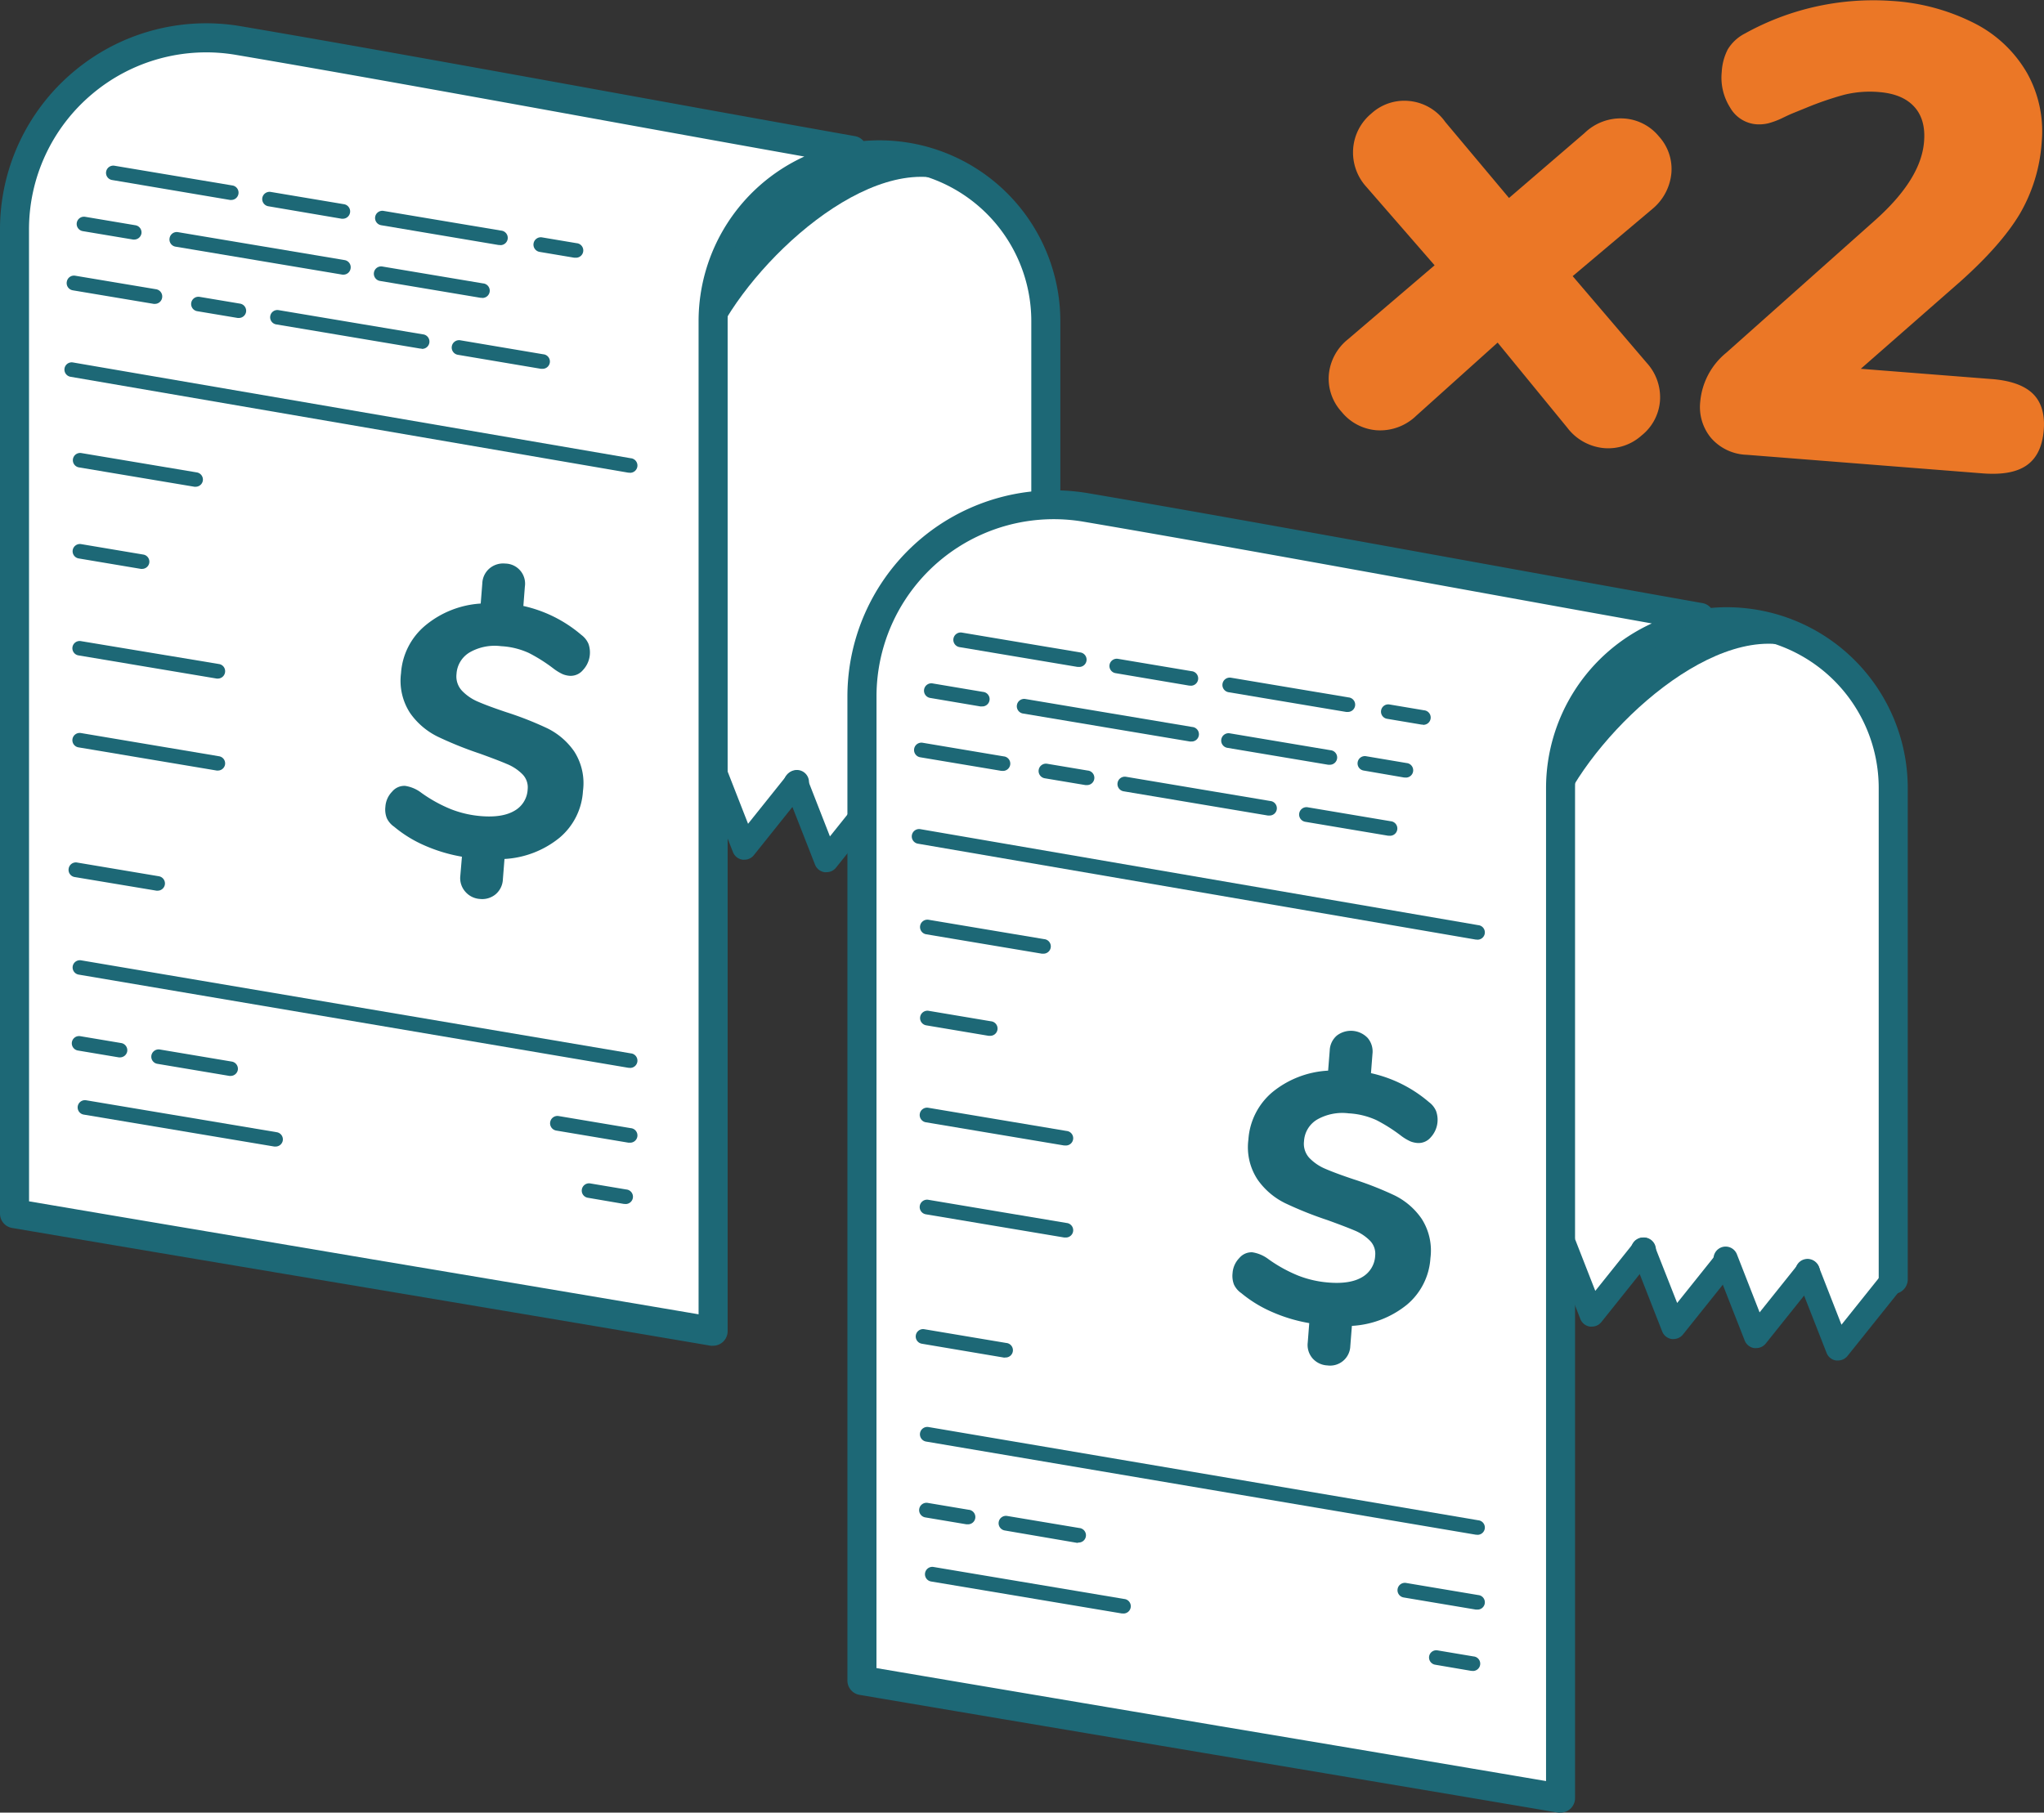 <svg xmlns="http://www.w3.org/2000/svg" id="Layer_1" data-name="Layer 1" viewBox="0 0 422.18 374.48"><rect x="0" y="0" width="422.18" height="374.48" fill="#333333" stroke="none"/><title>benefitss_double_ownership_costs</title><path d="M132.6,39.15A34.36,34.36,0,0,0,98.24,4.79L93,4.91l-.3-1C52.78-3.19.35-12.95-34.16-18.81A39.61,39.61,0,0,0-80.41,20.24V223.5c53.11,9,91.13,15.31,144.29,24.33V133.27l64.25,13.64.85-18.67,3.62,12.42Z" transform="translate(83.41 27.19)" style="fill:#fff"></path><path d="M63.88,250.83a4.21,4.21,0,0,1-.5,0c-26-4.42-48.45-8.19-70.78-11.94-22.82-3.83-46.42-7.79-73.51-12.39a3,3,0,0,1-2.5-3V20.24A42.51,42.51,0,0,1-68.29-12.31a42.51,42.51,0,0,1,34.64-9.46C-12.33-18.15,16.12-13,43.63-8,60.5-4.93,77.94-1.77,93.2.94a3,3,0,0,1,1.74,1c1.09-.09,2.19-.14,3.3-.14A37.4,37.4,0,0,1,135.6,39.15V140.66a3,3,0,0,1-6,0V39.15a31.36,31.36,0,0,0-62.72,0V247.83a3,3,0,0,1-3,3ZM-77.41,221c26,4.42,48.89,8.25,71,12,21.33,3.58,42.73,7.17,67.29,11.34V39.15a37.39,37.39,0,0,1,21.84-34C69.9,2.87,56.05.36,42.56-2.09c-27.5-5-55.93-10.15-77.22-13.76A36.56,36.56,0,0,0-64.42-7.73a36.53,36.53,0,0,0-13,28Z" transform="translate(83.41 27.19)" style="fill:#1d6876"></path><polyline points="198.29 166.09 204.56 182.12 215.26 168.74" style="fill:#fff"></polyline><path d="M121.15,157.42a2.31,2.31,0,0,1-.37,0,2.49,2.49,0,0,1-2-1.56l-6.27-16a2.5,2.5,0,1,1,4.65-1.82l4.7,12,8-10a2.5,2.5,0,1,1,3.9,3.12l-10.69,13.38A2.5,2.5,0,0,1,121.15,157.42Z" transform="translate(83.41 27.19)" style="fill:#1d6876"></path><polyline points="181.39 163.52 187.66 179.55 198.35 166.17" style="fill:#fff"></polyline><path d="M104.25,154.85a2.43,2.43,0,0,1-.38,0,2.48,2.48,0,0,1-2-1.56l-6.27-16a2.5,2.5,0,1,1,4.66-1.82l4.69,12,8-10a2.5,2.5,0,0,1,3.91,3.12l-10.7,13.38A2.5,2.5,0,0,1,104.25,154.85Z" transform="translate(83.41 27.19)" style="fill:#1d6876"></path><polyline points="164.4 161.65 170.67 177.68 181.36 164.3" style="fill:#fff"></polyline><path d="M87.26,153a2.43,2.43,0,0,1-.38,0,2.51,2.51,0,0,1-1.95-1.56l-6.27-16a2.5,2.5,0,0,1,4.66-1.83l4.69,12,8-10a2.5,2.5,0,1,1,3.91,3.13l-10.7,13.38A2.5,2.5,0,0,1,87.26,153Z" transform="translate(83.41 27.19)" style="fill:#1d6876"></path><polyline points="147.49 159.08 153.76 175.11 164.46 161.73" style="fill:#fff"></polyline><path d="M70.35,150.42a2.31,2.31,0,0,1-.37,0,2.52,2.52,0,0,1-2-1.56l-6.27-16A2.5,2.5,0,1,1,66.41,131l4.69,12,8-10A2.5,2.5,0,1,1,83,136.1L72.3,149.48A2.48,2.48,0,0,1,70.35,150.42Z" transform="translate(83.41 27.19)" style="fill:#1d6876"></path><line x1="14.81" y1="76.36" x2="130.03" y2="96.15" style="fill:#eb7726"></line><path d="M46.62,70.46l-.26,0L-68.85,50.65a1.51,1.51,0,0,1-1.23-1.74,1.5,1.5,0,0,1,1.73-1.22L46.87,67.48a1.5,1.5,0,0,1-.25,3Z" transform="translate(83.41 27.19)" style="fill:#1d6876"></path><line x1="16.5" y1="95.06" x2="40.36" y2="99.07" style="fill:#eb7726"></line><path d="M-43,73.37a1.1,1.1,0,0,1-.25,0l-23.86-4a1.5,1.5,0,0,1-1.23-1.73,1.5,1.5,0,0,1,1.73-1.23l23.86,4a1.5,1.5,0,0,1,1.23,1.73A1.5,1.5,0,0,1-43,73.37Z" transform="translate(83.41 27.19)" style="fill:#1d6876"></path><line x1="78.97" y1="45.05" x2="103.24" y2="49.12" style="fill:#eb7726"></line><path d="M19.84,23.43l-.25,0L-4.68,19.34a1.51,1.51,0,0,1-1.24-1.73,1.5,1.5,0,0,1,1.73-1.23l24.27,4.07a1.5,1.5,0,0,1-.24,3Z" transform="translate(83.41 27.19)" style="fill:#1d6876"></path><line x1="23.4" y1="35.73" x2="47.77" y2="39.82" style="fill:#eb7726"></line><path d="M-35.64,14.12a1.1,1.1,0,0,1-.25,0L-60.26,10a1.49,1.49,0,0,1-1.23-1.72,1.5,1.5,0,0,1,1.73-1.23l24.37,4.08a1.5,1.5,0,0,1,1.23,1.73A1.5,1.5,0,0,1-35.64,14.12Z" transform="translate(83.41 27.19)" style="fill:#1d6876"></path><line x1="55.62" y1="41.13" x2="70.82" y2="43.68" style="fill:#eb7726"></line><path d="M-12.59,18l-.25,0L-28,15.42a1.51,1.51,0,0,1-1.23-1.73,1.52,1.52,0,0,1,1.73-1.23L-12.35,15a1.51,1.51,0,0,1,1.24,1.73A1.51,1.51,0,0,1-12.59,18Z" transform="translate(83.41 27.19)" style="fill:#1d6876"></path><line x1="111.71" y1="50.54" x2="118.84" y2="51.74" style="fill:#eb7726"></line><path d="M35.44,26.05l-.25,0-7.14-1.2a1.5,1.5,0,0,1,.49-3l7.14,1.2a1.5,1.5,0,0,1-.24,3Z" transform="translate(83.41 27.19)" style="fill:#1d6876"></path><line x1="15.28" y1="58.48" x2="32.01" y2="61.29" style="fill:#eb7726"></line><path d="M-51.4,35.59a1.06,1.06,0,0,1-.25,0l-16.72-2.8A1.51,1.51,0,0,1-69.61,31a1.5,1.5,0,0,1,1.73-1.23l16.73,2.8a1.51,1.51,0,0,1,1.23,1.73A1.51,1.51,0,0,1-51.4,35.59Z" transform="translate(83.41 27.19)" style="fill:#1d6876"></path><line x1="40.98" y1="62.79" x2="49.34" y2="64.19" style="fill:#eb7726"></line><path d="M-34.07,38.5l-.25,0-8.36-1.4a1.5,1.5,0,0,1-1.23-1.73,1.5,1.5,0,0,1,1.73-1.23l8.36,1.4a1.5,1.5,0,0,1,1.23,1.73A1.5,1.5,0,0,1-34.07,38.5Z" transform="translate(83.41 27.19)" style="fill:#1d6876"></path><line x1="94.82" y1="71.83" x2="111.95" y2="74.7" style="fill:#eb7726"></line><path d="M28.54,49l-.25,0L11.16,46.11a1.5,1.5,0,0,1,.5-3L28.79,46a1.5,1.5,0,0,1-.25,3Z" transform="translate(83.41 27.19)" style="fill:#1d6876"></path><line x1="57.3" y1="65.53" x2="87.07" y2="70.52" style="fill:#eb7726"></line><path d="M3.66,44.83l-.25,0-29.77-5a1.49,1.49,0,0,1-1.23-1.72,1.49,1.49,0,0,1,1.72-1.23l29.78,5a1.5,1.5,0,0,1-.25,3Z" transform="translate(83.41 27.19)" style="fill:#1d6876"></path><line x1="17.34" y1="46.24" x2="27.74" y2="47.99" style="fill:#eb7726"></line><path d="M-55.67,22.3a1.07,1.07,0,0,1-.25,0l-10.4-1.74a1.5,1.5,0,0,1-1.23-1.73,1.51,1.51,0,0,1,1.73-1.23l10.4,1.75A1.5,1.5,0,0,1-54.19,21,1.51,1.51,0,0,1-55.67,22.3Z" transform="translate(83.41 27.19)" style="fill:#1d6876"></path><line x1="78.72" y1="56.54" x2="99.53" y2="60.03" style="fill:#eb7726"></line><path d="M16.12,34.34l-.25,0-20.8-3.49A1.51,1.51,0,0,1-6.17,29.1a1.5,1.5,0,0,1,1.73-1.23l20.8,3.49a1.5,1.5,0,0,1-.24,3Z" transform="translate(83.41 27.19)" style="fill:#1d6876"></path><line x1="36.51" y1="49.46" x2="70.97" y2="55.24" style="fill:#eb7726"></line><path d="M-12.43,29.55l-.25,0-34.47-5.78A1.5,1.5,0,0,1-48.38,22a1.5,1.5,0,0,1,1.73-1.23l34.46,5.78A1.5,1.5,0,0,1-11,28.3,1.49,1.49,0,0,1-12.43,29.55Z" transform="translate(83.41 27.19)" style="fill:#1d6876"></path><line x1="16.5" y1="113.87" x2="29.35" y2="116.03" style="fill:#eb7726"></line><path d="M-54.06,90.34l-.25,0-12.85-2.16a1.5,1.5,0,0,1-1.23-1.73,1.51,1.51,0,0,1,1.73-1.23l12.85,2.16a1.49,1.49,0,0,1,1.23,1.72A1.5,1.5,0,0,1-54.06,90.34Z" transform="translate(83.41 27.19)" style="fill:#1d6876"></path><line x1="16.45" y1="133.9" x2="45" y2="138.69" style="fill:#eb7726"></line><path d="M-38.4,113a1,1,0,0,1-.25,0l-28.56-4.79a1.5,1.5,0,0,1-1.23-1.72,1.5,1.5,0,0,1,1.73-1.23L-38.16,110a1.49,1.49,0,0,1,1.23,1.72A1.5,1.5,0,0,1-38.4,113Z" transform="translate(83.41 27.19)" style="fill:#1d6876"></path><line x1="16.45" y1="152.91" x2="45" y2="157.7" style="fill:#eb7726"></line><path d="M-38.4,132a1,1,0,0,1-.25,0l-28.56-4.79a1.5,1.5,0,0,1-1.23-1.72,1.51,1.51,0,0,1,1.73-1.24l28.55,4.8a1.49,1.49,0,0,1,1.23,1.72A1.49,1.49,0,0,1-38.4,132Z" transform="translate(83.41 27.19)" style="fill:#1d6876"></path><line x1="15.64" y1="179.67" x2="32.56" y2="182.51" style="fill:#eb7726"></line><path d="M-50.84,156.82l-.25,0L-68,154a1.5,1.5,0,0,1-1.23-1.73A1.5,1.5,0,0,1-67.52,151l16.92,2.84a1.51,1.51,0,0,1,1.24,1.73A1.51,1.51,0,0,1-50.84,156.82Z" transform="translate(83.41 27.19)" style="fill:#1d6876"></path><line x1="17.54" y1="228.77" x2="56.9" y2="235.38" style="fill:#eb7726"></line><path d="M-26.51,209.68a1.1,1.1,0,0,1-.25,0l-39.36-6.6a1.5,1.5,0,0,1-1.23-1.73,1.51,1.51,0,0,1,1.73-1.23l39.36,6.6A1.5,1.5,0,0,1-25,208.43,1.5,1.5,0,0,1-26.51,209.68Z" transform="translate(83.41 27.19)" style="fill:#1d6876"></path><line x1="16.33" y1="215.53" x2="24.8" y2="216.95" style="fill:#eb7726"></line><path d="M-58.61,191.26l-.25,0-8.47-1.42a1.51,1.51,0,0,1-1.23-1.73,1.5,1.5,0,0,1,1.73-1.23l8.46,1.42A1.51,1.51,0,0,1-57.13,190,1.51,1.51,0,0,1-58.61,191.26Z" transform="translate(83.41 27.19)" style="fill:#1d6876"></path><line x1="32.75" y1="218.29" x2="47.64" y2="220.79" style="fill:#eb7726"></line><path d="M-35.77,195.09a1.06,1.06,0,0,1-.25,0l-14.89-2.5a1.49,1.49,0,0,1-1.23-1.72,1.52,1.52,0,0,1,1.73-1.24l14.89,2.5a1.51,1.51,0,0,1,1.23,1.73A1.51,1.51,0,0,1-35.77,195.09Z" transform="translate(83.41 27.19)" style="fill:#1d6876"></path><line x1="115.14" y1="232.07" x2="130.03" y2="234.57" style="fill:#eb7726"></line><path d="M46.62,208.88l-.25,0-14.89-2.5a1.5,1.5,0,0,1,.5-3l14.89,2.5a1.5,1.5,0,0,1-.25,3Z" transform="translate(83.41 27.19)" style="fill:#1d6876"></path><line x1="121.63" y1="245.98" x2="129.07" y2="247.23" style="fill:#eb7726"></line><path d="M45.67,221.53a1,1,0,0,1-.25,0L38,220.26a1.49,1.49,0,0,1-1.23-1.72,1.51,1.51,0,0,1,1.73-1.24l7.44,1.25a1.5,1.5,0,0,1-.24,3Z" transform="translate(83.41 27.19)" style="fill:#1d6876"></path><line x1="16.5" y1="199.88" x2="130.03" y2="219.1" style="fill:#eb7726"></line><path d="M46.62,193.41l-.25,0L-67.16,174.16a1.5,1.5,0,0,1-1.23-1.73,1.5,1.5,0,0,1,1.73-1.22L46.87,190.43a1.5,1.5,0,0,1-.25,3Z" transform="translate(83.41 27.19)" style="fill:#1d6876"></path><path d="M32.15,145.89a19.71,19.71,0,0,1-11.36,4.38l-.33,4.17A4.29,4.29,0,0,1,19,157.53a4.34,4.34,0,0,1-3.28,1A4.34,4.34,0,0,1,12.67,157a4.24,4.24,0,0,1-1-3.28L12,149.8a33,33,0,0,1-7.67-2.3A25.85,25.85,0,0,1-2,143.61a4.45,4.45,0,0,1-1.52-1.78,4.86,4.86,0,0,1-.29-2.34,4.91,4.91,0,0,1,1.39-3.13,3.28,3.28,0,0,1,2.7-1.19,7.28,7.28,0,0,1,3.35,1.44A29.51,29.51,0,0,0,9.77,140,21.85,21.85,0,0,0,16,141.42q4.39.35,6.87-1.12a5.36,5.36,0,0,0,2.71-4.46,3.83,3.83,0,0,0-1.12-3.11,9.66,9.66,0,0,0-3.19-2.09q-1.92-.82-5.58-2.14A76.85,76.85,0,0,1,7,125a15.06,15.06,0,0,1-5.7-4.87A12.19,12.19,0,0,1-.58,111.9a14,14,0,0,1,5-9.85A19.81,19.81,0,0,1,15.88,97.5l.33-4.17a4.25,4.25,0,0,1,1.49-3.09,4.37,4.37,0,0,1,3.25-1A4.15,4.15,0,0,1,25,94l-.31,4a27.63,27.63,0,0,1,12,6,4.48,4.48,0,0,1,1.44,1.81A5.32,5.32,0,0,1,37,111.24a3.3,3.3,0,0,1-2.71,1.19,4.65,4.65,0,0,1-1.48-.34A10.1,10.1,0,0,1,31,111a33.32,33.32,0,0,0-5.16-3.28,15.69,15.69,0,0,0-5.74-1.41,10.4,10.4,0,0,0-6.47,1.26,5.56,5.56,0,0,0-2.75,4.5A4.32,4.32,0,0,0,12,115.5a9.88,9.88,0,0,0,3.35,2.29q2.07.9,5.8,2.15a69.28,69.28,0,0,1,8.54,3.36,14.54,14.54,0,0,1,5.52,4.78A12.13,12.13,0,0,1,37,136.22,13.62,13.62,0,0,1,32.15,145.89Z" transform="translate(83.41 27.19)" style="fill:#1d6876"></path><path d="M64.08,43.33c7.4-16.26,32.36-39.65,49.4-32.75-6.17-4.75-14.64-5.9-24.8-4.43L69.08,21Z" transform="translate(83.41 27.19)" style="fill:#1d6876"></path><path d="M259.45,55.66a10.12,10.12,0,0,1-3.79,7.11,10.29,10.29,0,0,1-7.75,2.62,10.73,10.73,0,0,1-7.61-4.23L225.92,43.59,209.11,58.7a10.73,10.73,0,0,1-8.18,3,10.31,10.31,0,0,1-7.24-3.81,10.15,10.15,0,0,1-2.64-7.61A10.56,10.56,0,0,1,195,42.91l17.9-15.29L198.82,11.43a10.55,10.55,0,0,1-2.74-7.9,10.39,10.39,0,0,1,3.73-7.24,10.07,10.07,0,0,1,7.68-2.63A10.3,10.3,0,0,1,215.1-2l13.17,15.71L243.88.29a10.72,10.72,0,0,1,8.18-3A10.18,10.18,0,0,1,259.24,1a10,10,0,0,1,2.57,7.54,10.92,10.92,0,0,1-4,7.5L241.42,29.86l15.29,17.91A10.53,10.53,0,0,1,259.45,55.66Z" transform="translate(83.41 27.19)" style="fill:#eb7726"></path><path d="M336.42,54.1q2.68,2.58,2.3,7.53c-.27,3.39-1.42,5.81-3.47,7.27s-5,2-9,1.72l-48.85-3.85A10.18,10.18,0,0,1,270,63.29a10,10,0,0,1-2.23-7.51,14.71,14.71,0,0,1,5.37-10.09l30.7-27.34Q313.44,9.8,314,2c.24-3-.44-5.42-2.06-7.17s-4-2.74-7.24-3a22.05,22.05,0,0,0-7.25.57,66.18,66.18,0,0,0-7.82,2.69l-2.78,1.13c-.37.15-1.09.47-2.17,1a16.54,16.54,0,0,1-2.84,1.06,8.18,8.18,0,0,1-2.58.2A6.85,6.85,0,0,1,273.92-5a11.54,11.54,0,0,1-1.71-7.34A11.47,11.47,0,0,1,273.46-17,8.89,8.89,0,0,1,277-20.27,54.65,54.65,0,0,1,307.31-27a43.36,43.36,0,0,1,17.14,4.64,26.21,26.21,0,0,1,10.84,10.29,24.65,24.65,0,0,1,3,14.31,33.85,33.85,0,0,1-4.46,14.66Q330,23.37,321.46,31L300.93,49l26.9,2.11Q333.73,51.54,336.42,54.1Z" transform="translate(83.41 27.19)" style="fill:#eb7726"></path><path d="M307.63,135.61a34.36,34.36,0,0,0-34.36-34.36,35,35,0,0,0-5,.37l-.15,0-.37-1.24c-39.89-7.09-92.32-16.85-126.83-22.71a39.62,39.62,0,0,0-46.25,39.06V320c53.11,9,91.13,15.31,144.29,24.33V231.87l64.35,8.93,3.31-7.32,1.06,3.64Z" transform="translate(83.41 27.19)" style="fill:#fff"></path><path d="M238.91,347.29a2.89,2.89,0,0,1-.5,0c-26-4.42-48.46-8.18-70.79-11.93-22.82-3.84-46.41-7.8-73.5-12.4a3,3,0,0,1-2.5-3V116.71a42.61,42.61,0,0,1,49.76-42c21.32,3.62,49.77,8.78,77.29,13.77,16.86,3.06,34.3,6.23,49.56,8.93a3,3,0,0,1,1.74,1q1.63-.15,3.3-.15a37.4,37.4,0,0,1,37.36,37.36V237.12a3,3,0,0,1-6,0V135.61a31.36,31.36,0,0,0-62.72,0V344.29a3,3,0,0,1-3,3ZM97.62,317.43c26,4.42,48.88,8.26,71,12,21.33,3.58,42.73,7.17,67.3,11.34V135.61a37.41,37.41,0,0,1,21.84-34c-12.81-2.29-26.67-4.81-40.16-7.26-27.49-5-55.93-10.14-77.22-13.76a36.61,36.61,0,0,0-42.75,36.1Z" transform="translate(83.41 27.19)" style="fill:#1d6876"></path><polyline points="373.33 262.55 379.6 278.58 390.29 265.2" style="fill:#fff"></polyline><path d="M296.19,253.88a2.42,2.42,0,0,1-.38,0,2.5,2.5,0,0,1-1.95-1.57l-6.27-16a2.5,2.5,0,0,1,4.66-1.82l4.69,12,8-10a2.5,2.5,0,0,1,3.91,3.13L298.14,253A2.52,2.52,0,0,1,296.19,253.88Z" transform="translate(83.41 27.19)" style="fill:#1d6876"></path><polyline points="356.42 259.98 362.69 276.01 373.39 262.63" style="fill:#fff"></polyline><path d="M279.28,251.32l-.38,0a2.52,2.52,0,0,1-1.95-1.56l-6.27-16a2.5,2.5,0,0,1,4.66-1.82l4.69,12,8-10a2.5,2.5,0,1,1,3.91,3.13l-10.7,13.38A2.53,2.53,0,0,1,279.28,251.32Z" transform="translate(83.41 27.19)" style="fill:#1d6876"></path><polyline points="339.43 258.11 345.7 274.14 356.39 260.76" style="fill:#fff"></polyline><path d="M262.29,249.45a2.43,2.43,0,0,1-.38,0,2.5,2.5,0,0,1-2-1.56l-6.27-16a2.5,2.5,0,0,1,4.66-1.82L263,242l8-10a2.5,2.5,0,0,1,3.91,3.12l-10.7,13.38A2.5,2.5,0,0,1,262.29,249.45Z" transform="translate(83.41 27.19)" style="fill:#1d6876"></path><polyline points="322.52 255.54 328.79 271.57 339.49 258.19" style="fill:#fff"></polyline><path d="M245.38,246.88a2.31,2.31,0,0,1-.37,0,2.5,2.5,0,0,1-2-1.56l-6.26-16a2.5,2.5,0,1,1,4.65-1.82l4.69,12,8-10a2.5,2.5,0,1,1,3.9,3.12l-10.69,13.38A2.5,2.5,0,0,1,245.38,246.88Z" transform="translate(83.41 27.19)" style="fill:#1d6876"></path><line x1="189.84" y1="172.82" x2="305.06" y2="192.61" style="fill:#eb7726"></line><path d="M221.65,166.92l-.26,0L106.18,147.11a1.5,1.5,0,1,1,.51-3L221.9,163.94a1.5,1.5,0,0,1-.25,3Z" transform="translate(83.41 27.19)" style="fill:#1d6876"></path><line x1="191.53" y1="191.52" x2="215.39" y2="195.53" style="fill:#eb7726"></line><path d="M132,169.83a1.1,1.1,0,0,1-.25,0l-23.86-4a1.5,1.5,0,1,1,.5-3l23.86,4a1.5,1.5,0,0,1-.25,3Z" transform="translate(83.41 27.19)" style="fill:#1d6876"></path><line x1="254" y1="141.52" x2="278.27" y2="145.59" style="fill:#eb7726"></line><path d="M194.87,119.89a1,1,0,0,1-.25,0l-24.27-4.07a1.5,1.5,0,0,1,.49-3l24.27,4.07a1.5,1.5,0,0,1-.24,3Z" transform="translate(83.41 27.19)" style="fill:#1d6876"></path><line x1="198.43" y1="132.19" x2="222.8" y2="136.28" style="fill:#eb7726"></line><path d="M139.39,110.59l-.25,0-24.37-4.09a1.5,1.5,0,0,1,.5-3l24.37,4.09a1.5,1.5,0,0,1-.25,3Z" transform="translate(83.41 27.19)" style="fill:#1d6876"></path><line x1="230.65" y1="137.6" x2="245.85" y2="140.15" style="fill:#eb7726"></line><path d="M162.44,114.45a1.06,1.06,0,0,1-.25,0L147,111.88a1.5,1.5,0,0,1-1.24-1.72,1.52,1.52,0,0,1,1.73-1.24l15.2,2.55a1.5,1.5,0,0,1-.25,3Z" transform="translate(83.41 27.19)" style="fill:#1d6876"></path><line x1="286.74" y1="147.01" x2="293.88" y2="148.2" style="fill:#eb7726"></line><path d="M210.47,122.51l-.25,0-7.14-1.2a1.49,1.49,0,0,1-1.23-1.72,1.5,1.5,0,0,1,1.73-1.24l7.13,1.2a1.5,1.5,0,0,1-.24,3Z" transform="translate(83.41 27.19)" style="fill:#1d6876"></path><line x1="190.31" y1="154.94" x2="207.04" y2="157.75" style="fill:#eb7726"></line><path d="M123.63,132.06a1.07,1.07,0,0,1-.25,0l-16.72-2.8a1.5,1.5,0,0,1,.49-3l16.73,2.81a1.5,1.5,0,0,1-.25,3Z" transform="translate(83.41 27.19)" style="fill:#1d6876"></path><line x1="216.01" y1="159.25" x2="224.37" y2="160.66" style="fill:#eb7726"></line><path d="M141,135a1,1,0,0,1-.25,0l-8.37-1.4a1.5,1.5,0,0,1,.5-3l8.36,1.4a1.5,1.5,0,0,1-.24,3Z" transform="translate(83.41 27.19)" style="fill:#1d6876"></path><line x1="269.85" y1="168.29" x2="286.98" y2="171.16" style="fill:#eb7726"></line><path d="M203.58,145.47l-.25,0-17.14-2.88a1.5,1.5,0,0,1,.5-3l17.13,2.88a1.5,1.5,0,0,1-.24,3Z" transform="translate(83.41 27.19)" style="fill:#1d6876"></path><line x1="232.33" y1="161.99" x2="262.1" y2="166.99" style="fill:#eb7726"></line><path d="M178.69,141.29a1.1,1.1,0,0,1-.25,0l-29.77-5a1.5,1.5,0,0,1,.5-3l29.77,5a1.5,1.5,0,0,1-.25,3Z" transform="translate(83.41 27.19)" style="fill:#1d6876"></path><line x1="192.37" y1="142.71" x2="202.77" y2="144.45" style="fill:#eb7726"></line><path d="M119.36,118.76l-.25,0L108.71,117a1.5,1.5,0,0,1,.5-3l10.4,1.75a1.5,1.5,0,0,1-.25,3Z" transform="translate(83.41 27.19)" style="fill:#1d6876"></path><line x1="281.9" y1="157.73" x2="290.26" y2="159.13" style="fill:#eb7726"></line><path d="M206.85,133.44l-.25,0L198.24,132a1.49,1.49,0,0,1-1.23-1.72,1.5,1.5,0,0,1,1.73-1.24l8.36,1.41a1.5,1.5,0,0,1-.25,3Z" transform="translate(83.41 27.19)" style="fill:#1d6876"></path><line x1="253.75" y1="153.01" x2="274.56" y2="156.5" style="fill:#eb7726"></line><path d="M191.15,130.8a1.06,1.06,0,0,1-.25,0l-20.8-3.49a1.5,1.5,0,0,1,.49-3l20.8,3.49a1.5,1.5,0,0,1-.24,3Z" transform="translate(83.41 27.19)" style="fill:#1d6876"></path><line x1="211.54" y1="145.92" x2="246" y2="151.71" style="fill:#eb7726"></line><path d="M162.6,126a1,1,0,0,1-.25,0l-34.47-5.78a1.5,1.5,0,0,1,.5-3L162.84,123a1.5,1.5,0,0,1-.24,3Z" transform="translate(83.41 27.19)" style="fill:#1d6876"></path><line x1="191.53" y1="210.34" x2="204.38" y2="212.49" style="fill:#eb7726"></line><path d="M121,186.8l-.25,0-12.85-2.16a1.5,1.5,0,0,1,.5-3l12.85,2.16a1.5,1.5,0,0,1-.25,3Z" transform="translate(83.41 27.19)" style="fill:#1d6876"></path><line x1="191.48" y1="230.36" x2="220.03" y2="235.15" style="fill:#eb7726"></line><path d="M136.63,209.46l-.25,0-28.56-4.79a1.5,1.5,0,1,1,.5-3l28.55,4.79a1.5,1.5,0,0,1-.24,3Z" transform="translate(83.41 27.19)" style="fill:#1d6876"></path><line x1="191.48" y1="249.37" x2="220.03" y2="254.16" style="fill:#eb7726"></line><path d="M136.63,228.47l-.25,0-28.56-4.79a1.5,1.5,0,1,1,.5-3l28.55,4.79a1.5,1.5,0,0,1-.24,3Z" transform="translate(83.41 27.19)" style="fill:#1d6876"></path><line x1="190.67" y1="276.13" x2="207.6" y2="278.97" style="fill:#eb7726"></line><path d="M124.19,253.28l-.25,0L107,250.42a1.5,1.5,0,1,1,.5-3l16.92,2.84a1.5,1.5,0,0,1-.24,3Z" transform="translate(83.41 27.19)" style="fill:#1d6876"></path><line x1="192.57" y1="325.23" x2="231.93" y2="331.84" style="fill:#eb7726"></line><path d="M148.52,306.14a1.1,1.1,0,0,1-.25,0l-39.36-6.6a1.5,1.5,0,1,1,.5-3l39.36,6.61a1.5,1.5,0,0,1-.25,3Z" transform="translate(83.41 27.19)" style="fill:#1d6876"></path><line x1="191.36" y1="312" x2="199.83" y2="313.42" style="fill:#eb7726"></line><path d="M116.42,287.72l-.25,0-8.46-1.42a1.5,1.5,0,1,1,.49-3l8.46,1.42a1.5,1.5,0,0,1-.24,3Z" transform="translate(83.41 27.19)" style="fill:#1d6876"></path><line x1="207.78" y1="314.75" x2="222.67" y2="317.25" style="fill:#eb7726"></line><path d="M139.26,291.55a1.06,1.06,0,0,1-.25,0L124.12,289a1.5,1.5,0,1,1,.5-3l14.89,2.49a1.5,1.5,0,0,1-.25,3Z" transform="translate(83.41 27.19)" style="fill:#1d6876"></path><line x1="290.17" y1="328.54" x2="305.06" y2="331.03" style="fill:#eb7726"></line><path d="M221.65,305.34l-.25,0-14.89-2.5a1.5,1.5,0,1,1,.5-3l14.89,2.5a1.5,1.5,0,0,1-.25,3Z" transform="translate(83.41 27.19)" style="fill:#1d6876"></path><line x1="296.66" y1="342.44" x2="304.1" y2="343.69" style="fill:#eb7726"></line><path d="M220.7,318a1,1,0,0,1-.25,0L213,316.73a1.52,1.52,0,0,1-1.23-1.73,1.5,1.5,0,0,1,1.73-1.23l7.44,1.25a1.5,1.5,0,0,1-.24,3Z" transform="translate(83.41 27.19)" style="fill:#1d6876"></path><line x1="191.53" y1="296.34" x2="305.06" y2="315.57" style="fill:#eb7726"></line><path d="M221.65,289.87a1.06,1.06,0,0,1-.25,0L107.87,270.63a1.5,1.5,0,1,1,.5-3L221.9,286.89a1.5,1.5,0,0,1-.25,3Z" transform="translate(83.41 27.19)" style="fill:#1d6876"></path><path d="M207.18,242.36a19.77,19.77,0,0,1-11.36,4.37l-.33,4.17a4.17,4.17,0,0,1-4.74,4,4.35,4.35,0,0,1-3.05-1.45,4.22,4.22,0,0,1-1-3.29l.31-4a32.65,32.65,0,0,1-7.67-2.3,26.23,26.23,0,0,1-6.36-3.89,4.45,4.45,0,0,1-1.52-1.78,5,5,0,0,1-.29-2.34,4.93,4.93,0,0,1,1.39-3.13,3.3,3.3,0,0,1,2.71-1.19,7.41,7.41,0,0,1,3.34,1.44,29.76,29.76,0,0,0,6.18,3.4,21.85,21.85,0,0,0,6.26,1.41q4.4.35,6.87-1.11a5.39,5.39,0,0,0,2.71-4.47,3.83,3.83,0,0,0-1.12-3.11,9.66,9.66,0,0,0-3.19-2.09q-1.92-.81-5.57-2.13a76.92,76.92,0,0,1-8.72-3.49,15,15,0,0,1-5.69-4.87,12.13,12.13,0,0,1-1.9-8.25,14,14,0,0,1,5-9.85A19.82,19.82,0,0,1,190.91,194l.33-4.17a4.25,4.25,0,0,1,1.49-3.09,4.78,4.78,0,0,1,6.34.5,4.3,4.3,0,0,1,1,3.28l-.31,4a27.5,27.5,0,0,1,12,6,4.46,4.46,0,0,1,1.44,1.81,5.34,5.34,0,0,1-1.09,5.44,3.29,3.29,0,0,1-2.71,1.18,5,5,0,0,1-1.48-.33,10.28,10.28,0,0,1-1.87-1.11,33.76,33.76,0,0,0-5.15-3.28,15.8,15.8,0,0,0-5.75-1.41,10.54,10.54,0,0,0-6.47,1.26,5.56,5.56,0,0,0-2.75,4.5A4.32,4.32,0,0,0,187,212a9.88,9.88,0,0,0,3.35,2.29c1.38.6,3.32,1.32,5.8,2.15a69.28,69.28,0,0,1,8.54,3.36,14.62,14.62,0,0,1,5.52,4.78,12.13,12.13,0,0,1,1.83,8.14A13.64,13.64,0,0,1,207.18,242.36Z" transform="translate(83.41 27.19)" style="fill:#1d6876"></path><path d="M239.11,139.79c7.4-16.26,32.36-39.65,49.4-32.75-6.17-4.75-14.64-5.9-24.8-4.43l-19.59,14.82Z" transform="translate(83.41 27.19)" style="fill:#1d6876"></path></svg>